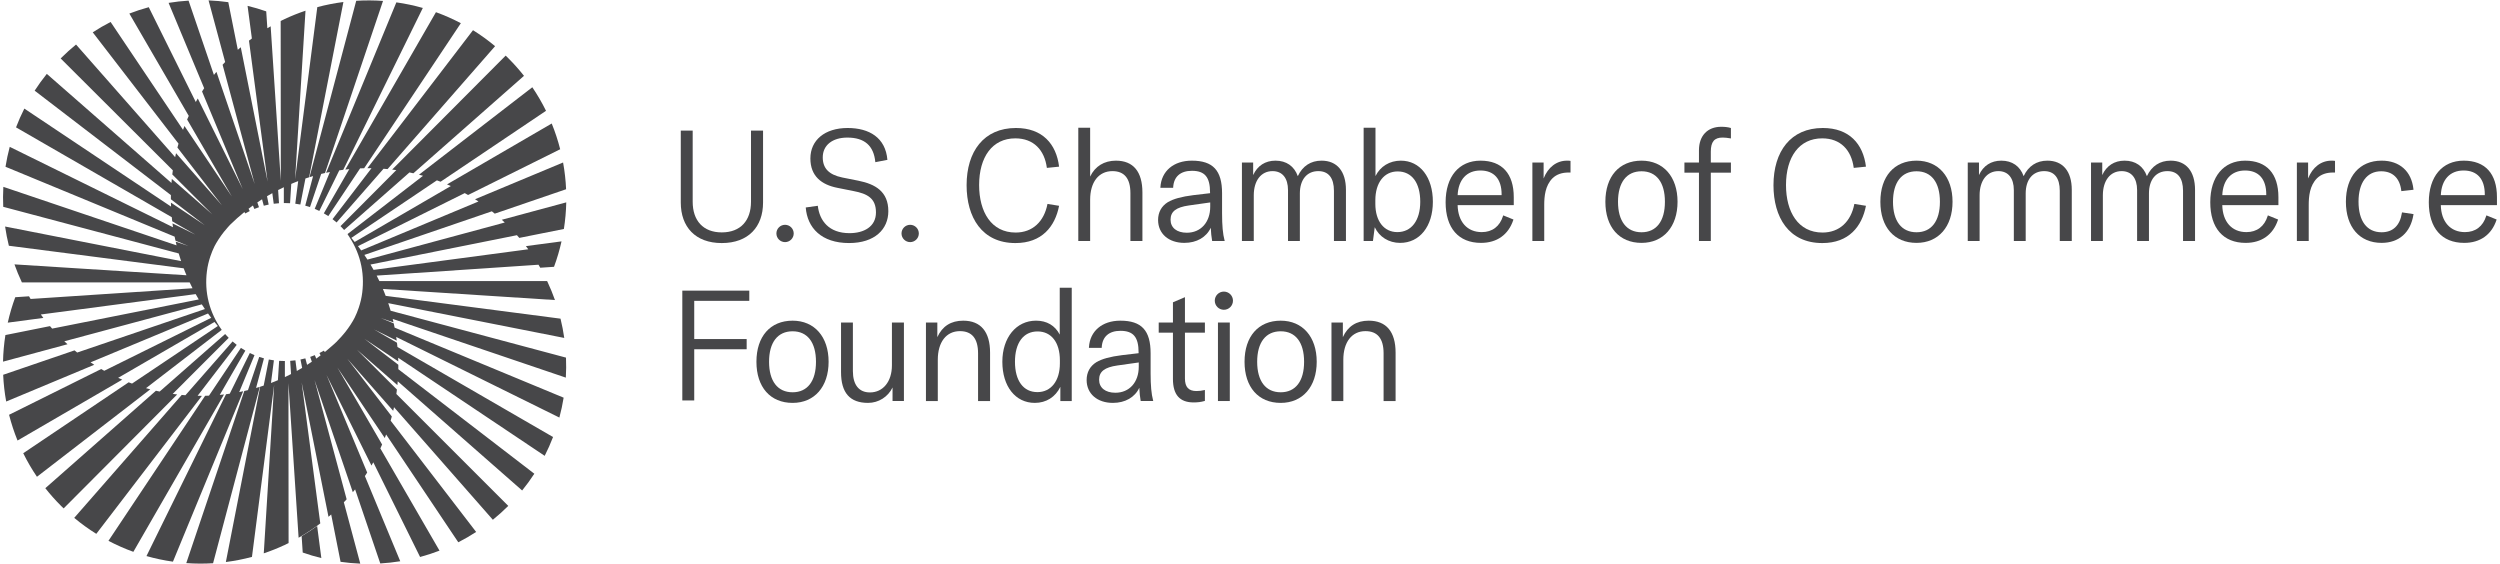 <svg width="328" height="74" viewBox="0 0 328 74" fill="none" xmlns="http://www.w3.org/2000/svg">
<g clip-path="url(#clip0_1_195)">
<path d="M89.52 52.539H91.083V45.822H97.962V44.483H91.083V39.471H98.307V38.131H89.52V52.539Z" fill="#474749"/>
<path d="M103.989 42.072C101.062 42.072 99.244 44.139 99.244 47.466C99.244 50.793 101.062 52.86 103.989 52.86C106.859 52.86 108.713 50.743 108.713 47.466C108.713 44.189 106.859 42.072 103.989 42.072ZM103.989 51.467C102.027 51.467 100.901 50.009 100.901 47.466C100.901 44.923 102.027 43.465 103.989 43.465C105.939 43.465 107.057 44.923 107.057 47.466C107.057 50.009 105.939 51.467 103.989 51.467Z" fill="#474749"/>
<path d="M117.02 47.932C117.02 50.058 115.861 51.487 114.135 51.487C112.693 51.487 111.899 50.491 111.899 48.683V42.315H110.344V48.825C110.344 51.54 111.504 52.859 113.891 52.859C115.271 52.859 116.515 52.062 117.101 50.839V52.615H118.595V42.314H117.02V47.932Z" fill="#474749"/>
<path d="M126.37 42.072C124.771 42.072 123.631 42.799 122.978 44.233V42.316H121.484V52.617H123.039V47.203C123.039 44.885 124.152 43.445 125.944 43.445C127.522 43.445 128.322 44.422 128.322 46.35V52.617H129.897V46.269C129.897 43.523 128.677 42.072 126.37 42.072Z" fill="#474749"/>
<path d="M139.036 43.895C138.409 42.7 137.341 42.071 135.928 42.071C133.325 42.071 131.508 44.289 131.508 47.465C131.508 50.691 133.219 52.859 135.766 52.859C137.26 52.859 138.463 52.098 139.118 50.757V52.616H140.612V37.749H139.037V43.895H139.036ZM136.11 51.446C134.265 51.446 133.164 49.958 133.164 47.465C133.164 44.972 134.273 43.484 136.13 43.484C137.935 43.484 139.056 44.932 139.056 47.262V47.688C139.056 49.971 137.9 51.446 136.11 51.446Z" fill="#474749"/>
<path d="M150.96 48.988V46.35C150.96 43.351 149.772 42.072 146.986 42.072C144.609 42.072 142.994 43.439 142.871 45.554L142.866 45.636H144.543L144.547 45.563C144.625 44.171 145.499 43.404 147.006 43.404C148.695 43.404 149.384 44.228 149.384 46.248V46.341L147.199 46.597C145.631 46.795 144.596 47.08 143.84 47.521C143.006 48.042 142.566 48.851 142.566 49.859C142.566 51.653 143.951 52.859 146.012 52.859C147.627 52.859 148.896 52.125 149.478 50.876C149.507 51.524 149.567 52.109 149.649 52.552L149.661 52.615H151.308L151.282 52.517C151.062 51.698 150.96 50.576 150.96 48.986V48.988ZM149.405 47.555V48.115C149.405 50.156 148.172 51.528 146.337 51.528C145.02 51.528 144.203 50.874 144.203 49.82C144.203 48.747 144.924 48.187 146.612 47.949L149.405 47.555Z" fill="#474749"/>
<path d="M155.465 38.988L153.89 39.663V42.315H152.023V43.647H153.89V49.718C153.89 51.791 154.778 52.799 156.605 52.799C157.153 52.799 157.565 52.745 158.026 52.613L158.082 52.597V51.162L157.987 51.184C157.673 51.258 157.393 51.304 156.97 51.304C155.943 51.304 155.465 50.78 155.465 49.657V43.647H158.083V42.315H155.465V38.988Z" fill="#474749"/>
<path d="M161.766 39.45C161.766 38.791 161.232 38.257 160.572 38.257C159.913 38.257 159.379 38.791 159.379 39.45C159.379 40.11 159.913 40.644 160.572 40.644C161.232 40.644 161.766 40.11 161.766 39.45Z" fill="#474749"/>
<path d="M161.35 42.315H159.795V52.616H161.35V42.315Z" fill="#474749"/>
<path d="M168.029 42.072C165.102 42.072 163.284 44.139 163.284 47.466C163.284 50.793 165.102 52.86 168.029 52.86C170.899 52.86 172.753 50.743 172.753 47.466C172.753 44.189 170.899 42.072 168.029 42.072ZM168.029 51.467C166.067 51.467 164.941 50.009 164.941 47.466C164.941 44.923 166.067 43.465 168.029 43.465C169.979 43.465 171.097 44.923 171.097 47.466C171.097 50.009 169.979 51.467 168.029 51.467Z" fill="#474749"/>
<path d="M179.575 42.072C177.976 42.072 176.836 42.799 176.183 44.233V42.316H174.689V52.617H176.244V47.203C176.244 44.885 177.357 43.445 179.149 43.445C180.727 43.445 181.527 44.422 181.527 46.35V52.617H183.102V46.269C183.102 43.523 181.882 42.072 179.575 42.072Z" fill="#474749"/>
<path d="M31.386 51.44L31.395 51.418L33.39 46.596C33.184 46.511 32.978 46.417 32.775 46.317L30.155 51.632L30.144 51.654C29.981 51.678 29.819 51.701 29.656 51.722L19.217 72.956C20.36 73.281 21.52 73.525 22.69 73.69L31.909 51.331C31.735 51.369 31.56 51.405 31.385 51.44H31.386Z" fill="#474749"/>
<path d="M28.834 51.813L29.084 51.38L32.19 46.003C31.995 45.89 31.799 45.769 31.609 45.641L27.433 51.889L27.419 51.91C27.25 51.917 27.081 51.924 26.912 51.927L14.229 70.956C15.29 71.516 16.382 71.997 17.496 72.4L29.391 51.753C29.206 51.775 29.02 51.795 28.834 51.813Z" fill="#474749"/>
<path d="M33.597 50.901L33.71 50.475L34.632 47.016C34.422 46.96 34.213 46.897 34.008 46.828L32.792 50.421L32.773 50.476L32.54 51.164L32.533 51.186C32.373 51.225 32.212 51.263 32.051 51.3L24.44 73.878C25.61 73.963 26.785 73.969 27.956 73.896L34.089 50.753C33.925 50.804 33.761 50.854 33.597 50.901Z" fill="#474749"/>
<path d="M19.155 50.926L19.176 50.91L29.053 43.309L29.091 43.28C29.091 43.28 29.085 43.272 29.082 43.268C29.085 43.272 29.088 43.277 29.091 43.28C28.298 42.172 27.707 40.926 27.378 39.613C27.046 38.301 26.975 36.929 27.148 35.591C27.229 34.921 27.39 34.261 27.604 33.621C27.753 33.172 27.935 32.735 28.142 32.31L28.276 32.068L28.372 31.893C28.406 31.836 28.442 31.78 28.477 31.723L28.686 31.383C28.76 31.272 28.837 31.164 28.912 31.054L29.025 30.89L29.145 30.731C29.225 30.625 29.304 30.518 29.386 30.413C29.556 30.209 29.721 30 29.902 29.806C29.994 29.701 30.089 29.598 30.185 29.495C30.791 28.9 31.418 28.341 32.065 27.817L32.073 27.831L32.176 28.008C32.368 27.896 32.567 27.79 32.766 27.691L32.748 27.656C32.748 27.656 32.735 27.629 32.715 27.59L32.687 27.534C32.664 27.489 32.638 27.436 32.613 27.385C32.801 27.241 32.991 27.101 33.183 26.963L33.19 26.979L33.213 27.034L33.33 27.314L33.372 27.415C33.571 27.332 33.775 27.255 33.977 27.186L33.886 26.92L33.762 26.556C33.967 26.416 34.173 26.279 34.381 26.146L34.392 26.187L34.609 26.992C34.82 26.935 35.036 26.885 35.251 26.842L35.106 26.114L35.032 25.744C35.262 25.606 35.494 25.472 35.727 25.342L35.73 25.362L35.742 25.453L35.784 25.767L35.912 26.733C36.139 26.703 36.372 26.68 36.605 26.664L36.491 24.954V24.933C36.738 24.805 36.987 24.682 37.239 24.563V26.64H37.348C37.584 26.64 37.822 26.647 38.055 26.662L38.193 24.449L38.213 24.128C38.323 24.081 38.433 24.033 38.544 23.988L38.749 23.905C38.873 23.856 38.997 23.808 39.122 23.76L39.119 23.782L38.741 26.727C38.962 26.755 39.186 26.792 39.405 26.834L40.021 23.685L40.073 23.418C40.234 23.364 40.395 23.311 40.556 23.261L45.055 0.264C43.903 0.411 42.758 0.635 41.63 0.937L38.717 23.508L40.081 1.404C39.156 1.715 38.245 2.078 37.353 2.496C37.176 2.579 37 2.664 36.824 2.751L36.843 23.729L35.51 3.451C35.365 3.534 35.22 3.619 35.076 3.705L34.969 2.089L34.929 1.491C34.123 1.209 33.305 0.968 32.48 0.767L32.942 4.26L33.046 5.049C32.919 5.142 32.792 5.236 32.666 5.332L35.111 23.826L31.589 6.198C31.459 6.309 31.329 6.421 31.2 6.534L31.023 5.649L29.952 0.285C29.093 0.165 28.229 0.087 27.364 0.053L29.344 7.41L29.427 7.718L29.534 8.115L29.54 8.136C29.453 8.228 29.366 8.319 29.28 8.412C29.254 8.44 29.23 8.468 29.205 8.496L33.418 24.144L28.397 9.426C28.372 9.457 28.347 9.488 28.321 9.519C28.236 9.623 28.15 9.726 28.066 9.831L27.78 8.994L24.74 0.083C23.863 0.137 22.988 0.234 22.119 0.377L26.311 10.437L26.787 11.579C26.766 11.61 26.745 11.641 26.724 11.673C26.651 11.783 26.58 11.894 26.51 12.005L31.845 24.808L25.949 12.921C25.949 12.921 25.944 12.93 25.941 12.935C25.854 13.083 25.769 13.232 25.686 13.382L25.634 13.278L19.517 0.944C18.657 1.177 17.807 1.456 16.97 1.779L24.667 15.038L24.728 15.142L24.754 15.186L24.765 15.204C24.765 15.204 24.762 15.21 24.761 15.213C24.697 15.354 24.633 15.495 24.571 15.637C24.565 15.652 24.559 15.666 24.552 15.681L30.417 25.784L24.202 16.529C24.198 16.54 24.193 16.551 24.189 16.563C24.128 16.719 24.071 16.875 24.014 17.032L24.002 17.015L14.511 2.881C13.712 3.29 12.93 3.745 12.168 4.242L23.114 18.448L23.241 18.613L23.409 18.831L23.421 18.847C23.408 18.892 23.396 18.938 23.383 18.983C23.348 19.109 23.311 19.234 23.278 19.36L29.118 26.94L23.097 20.098C23.076 20.185 23.054 20.273 23.035 20.361C23.016 20.448 22.998 20.534 22.98 20.621L22.748 20.357L9.976 5.843C9.296 6.397 8.638 6.99 8.005 7.623C8.002 7.626 7.999 7.628 7.997 7.631C7.995 7.633 7.993 7.635 7.991 7.638C7.981 7.648 7.971 7.659 7.96 7.669L22.286 21.96L22.676 22.349C22.651 22.528 22.628 22.708 22.606 22.888L27.844 28.113L22.543 23.473C22.526 23.65 22.511 23.827 22.497 24.004L22.488 23.997L22.211 23.755L22.134 23.688L6.143 9.693C5.568 10.405 5.036 11.14 4.547 11.895L22.414 25.591L22.422 25.597C22.419 25.779 22.418 25.96 22.419 26.142L26.859 29.545L22.425 26.583C22.429 26.758 22.436 26.933 22.443 27.107L22.418 27.09L3.193 14.246C2.785 15.052 2.422 15.874 2.103 16.71L22.503 28.476L22.539 28.497C22.556 28.677 22.575 28.856 22.596 29.035L25.613 30.775L22.628 29.306C22.65 29.475 22.674 29.643 22.699 29.812L22.494 29.711L1.276 19.266C1.046 20.129 0.862 21.002 0.722 21.88L22.558 30.902L22.667 30.947L22.908 31.047L22.912 31.049C22.946 31.223 22.982 31.397 23.02 31.571L24.719 32.273L23.051 31.709C23.087 31.87 23.125 32.03 23.164 32.19H23.161L0.439 24.514C0.39 25.387 0.385 26.261 0.424 27.134L23.447 33.253H23.449C23.498 33.421 23.548 33.587 23.6 33.753L23.616 33.806C23.664 33.957 23.713 34.108 23.763 34.259L23.679 34.242L0.669 29.72C0.792 30.567 0.956 31.409 1.163 32.242L24.099 35.202C24.159 35.361 24.221 35.519 24.284 35.677L24.289 35.689C24.346 35.831 24.405 35.973 24.465 36.114L1.897 34.685C2.173 35.461 2.487 36.227 2.839 36.979C2.851 37.004 2.863 37.028 2.875 37.053H24.884C25.005 37.31 25.131 37.566 25.261 37.82L4.029 39.223H4.012C3.943 39.108 3.875 38.991 3.808 38.874L2.002 38.995C1.598 40.088 1.27 41.203 1.018 42.332L5.69 41.71C5.577 41.561 5.466 41.411 5.356 41.261L5.819 41.2L25.672 38.586C25.803 38.821 25.938 39.055 26.077 39.286L8.151 42.853L7.265 43.029L6.861 43.109L6.842 43.113C6.747 43.005 6.652 42.896 6.559 42.786L0.708 43.959C0.526 45.115 0.422 46.282 0.397 47.449L8.855 45.165C8.715 45.037 8.576 44.908 8.439 44.777L9.194 44.574L26.477 39.933C26.609 40.14 26.745 40.344 26.884 40.548L11.071 45.933L10.871 46.001L10.15 46.247L10.128 46.254C10.011 46.16 9.894 46.065 9.777 45.968L0.416 49.171C0.468 50.347 0.6 51.519 0.812 52.68L12.364 47.859C12.201 47.755 12.039 47.648 11.878 47.54L12.968 47.087L27.291 41.13C27.428 41.32 27.569 41.509 27.712 41.696L14.561 48.208L14.172 48.401L13.7 48.635L13.677 48.646C13.542 48.571 13.408 48.494 13.274 48.417L1.19 54.42C1.481 55.565 1.851 56.693 2.3 57.797L16.036 49.811C15.857 49.734 15.678 49.653 15.501 49.572L16.036 49.262L28.141 42.244C28.285 42.422 28.432 42.598 28.581 42.773L18.011 49.865L17.995 49.876L17.346 50.311L17.324 50.326C17.176 50.271 17.028 50.216 16.881 50.158L3.049 59.462C3.571 60.523 4.171 61.556 4.847 62.552L19.716 51.08C19.527 51.03 19.339 50.978 19.152 50.924L19.155 50.926Z" fill="#474749"/>
<path d="M22.664 51.676L23.013 51.327L30.006 44.325C29.844 44.164 29.686 43.995 29.537 43.825L21.605 50.793L20.945 51.372C20.782 51.338 20.62 51.302 20.458 51.265L5.945 64.051C6.574 64.848 7.255 65.617 7.991 66.352C8.11 66.471 8.229 66.588 8.349 66.703L23.243 51.753C23.05 51.73 22.857 51.706 22.664 51.678V51.676Z" fill="#474749"/>
<path d="M25.924 51.931L26.288 51.457L31.056 45.245C30.871 45.103 30.688 44.953 30.513 44.799L24.346 51.836L24.328 51.856C24.167 51.844 24.005 51.83 23.844 51.815L9.737 67.944C10.664 68.718 11.632 69.416 12.634 70.04L26.493 51.934C26.304 51.935 26.113 51.934 25.924 51.931Z" fill="#474749"/>
<path d="M39.576 70.344L39.716 72.494C40.52 72.777 41.336 73.019 42.16 73.221L41.608 69.005C40.948 69.486 40.269 69.932 39.577 70.343L39.576 70.344Z" fill="#474749"/>
<path d="M37.383 71.542V71.507C37.371 71.513 37.359 71.519 37.346 71.525C37.358 71.531 37.371 71.536 37.383 71.542Z" fill="#474749"/>
<path d="M51.965 40.961L51.248 40.769C51.198 40.595 51.146 40.422 51.092 40.249L51.076 40.196C51.031 40.055 50.985 39.914 50.938 39.773L74.03 44.337C73.909 43.488 73.745 42.644 73.54 41.808L50.599 38.816C50.537 38.651 50.473 38.487 50.407 38.323L50.402 38.311C50.348 38.177 50.293 38.043 50.236 37.91L72.81 39.366C72.53 38.573 72.21 37.791 71.851 37.022C71.828 36.973 71.804 36.925 71.781 36.877H49.773C49.659 36.636 49.541 36.396 49.418 36.158L70.634 34.733H70.652C70.73 34.863 70.807 34.994 70.882 35.126L72.688 35.005C73.092 33.912 73.42 32.797 73.672 31.668L69 32.29C69.105 32.428 69.208 32.566 69.309 32.705L69.038 32.741L49.013 35.406C48.882 35.171 48.747 34.938 48.608 34.707L67.504 30.92L67.821 30.856C67.925 30.974 68.029 31.093 68.131 31.213L73.982 30.04C74.164 28.884 74.268 27.717 74.293 26.55L65.835 28.834C65.965 28.953 66.094 29.073 66.222 29.195L65.825 29.302L48.207 34.059C48.075 33.854 47.94 33.65 47.802 33.447L64.508 27.731L64.532 27.723C64.659 27.824 64.785 27.927 64.911 28.031L74.272 24.828C74.22 23.652 74.088 22.48 73.876 21.319L62.324 26.14C62.475 26.237 62.625 26.336 62.774 26.436L62.75 26.446L47.387 32.857C47.25 32.668 47.11 32.48 46.967 32.293L60.95 25.347L60.974 25.335C61.12 25.417 61.266 25.499 61.412 25.584L73.496 19.581C73.205 18.436 72.835 17.308 72.386 16.204L58.65 24.19C58.817 24.262 58.983 24.337 59.149 24.412L58.694 24.676L46.535 31.745C46.39 31.566 46.242 31.389 46.092 31.213L57.298 23.676L57.322 23.66C57.483 23.719 57.645 23.78 57.805 23.842L71.637 14.538C71.115 13.477 70.515 12.444 69.839 11.448L54.97 22.92C55.147 22.967 55.324 23.016 55.5 23.066L55.182 23.311L45.619 30.689C45.619 30.689 45.625 30.695 45.628 30.699L45.598 30.722C45.695 30.85 45.789 30.979 45.88 31.111C45.783 30.977 45.684 30.846 45.58 30.718C46.373 31.826 46.964 33.071 47.293 34.384C47.625 35.696 47.696 37.068 47.523 38.406C47.442 39.076 47.281 39.736 47.067 40.376C46.918 40.825 46.736 41.262 46.529 41.687L46.395 41.929L46.299 42.104C46.265 42.161 46.229 42.217 46.194 42.274L45.985 42.614C45.911 42.725 45.834 42.833 45.759 42.943L45.646 43.107L45.526 43.266C45.446 43.372 45.367 43.479 45.285 43.584C45.115 43.788 44.95 43.997 44.769 44.191C44.563 44.425 44.348 44.65 44.127 44.87C44.021 44.97 43.914 45.071 43.806 45.169C43.748 45.218 43.691 45.267 43.632 45.315C43.653 45.299 43.674 45.283 43.695 45.268C43.374 45.558 43.047 45.838 42.716 46.109C42.681 46.136 42.645 46.162 42.609 46.188L42.551 46.088L42.501 46.002C42.307 46.114 42.108 46.221 41.91 46.319L42.053 46.608L42.062 46.627C41.874 46.771 41.684 46.911 41.493 47.049L41.404 46.835L41.304 46.595C41.103 46.678 40.899 46.755 40.698 46.824L40.812 47.159L40.846 47.259L40.907 47.438L40.913 47.456C40.707 47.596 40.5 47.734 40.29 47.868L40.237 47.672L40.062 47.018C39.851 47.075 39.637 47.125 39.423 47.167L39.638 48.252L39.641 48.269C39.409 48.408 39.176 48.543 38.941 48.673L38.912 48.453L38.758 47.276C38.533 47.305 38.302 47.328 38.072 47.343L38.184 49.059V49.077C37.917 49.215 37.647 49.348 37.376 49.476V47.366H37.34C37.1 47.366 36.859 47.358 36.624 47.343L36.492 49.4L36.467 49.784L36.462 49.864V49.881C36.355 49.926 36.249 49.972 36.143 50.015L35.938 50.098C35.809 50.149 35.68 50.199 35.55 50.248L35.606 49.82L35.936 47.276C35.713 47.247 35.489 47.211 35.27 47.168L34.6 50.569L34.596 50.59C34.441 50.642 34.286 50.692 34.131 50.741L29.632 73.738C30.784 73.591 31.929 73.367 33.057 73.065L35.97 50.494L34.606 72.598C35.531 72.287 36.442 71.924 37.334 71.506C37.511 71.423 37.687 71.338 37.863 71.251L37.844 50.273L39.177 70.551C40.156 69.993 41.106 69.366 42.021 68.67L39.576 50.176L43.098 67.804C43.217 67.703 43.334 67.601 43.451 67.498L43.563 68.065L44.683 73.712C45.541 73.834 46.404 73.914 47.268 73.949L45.122 65.938L45.112 65.901C45.21 65.798 45.308 65.694 45.405 65.59C45.431 65.562 45.455 65.534 45.48 65.506L41.267 49.858L46.288 64.576C46.313 64.545 46.338 64.514 46.364 64.483C46.44 64.391 46.516 64.299 46.591 64.206L46.761 64.708L49.892 73.925C50.769 73.873 51.644 73.777 52.513 73.636L48.093 62.988L47.873 62.459C47.902 62.416 47.932 62.373 47.96 62.33C48.033 62.22 48.104 62.109 48.174 61.998L42.839 49.195L48.735 61.082C48.735 61.082 48.74 61.073 48.743 61.068C48.822 60.932 48.9 60.795 48.977 60.658L49.143 60.994L55.115 73.076C55.975 72.844 56.826 72.567 57.664 72.245L50.073 59.129L49.902 58.834C49.909 58.819 49.916 58.804 49.923 58.789C49.987 58.648 50.051 58.507 50.113 58.365C50.119 58.35 50.125 58.336 50.132 58.321L44.267 48.218L50.482 57.473C50.486 57.462 50.491 57.451 50.495 57.439C50.551 57.294 50.605 57.149 50.658 57.003L50.67 57.021L60.127 71.147C60.926 70.74 61.708 70.287 62.47 69.792L51.493 55.508L51.251 55.193C51.267 55.134 51.284 55.076 51.3 55.017C51.335 54.891 51.372 54.766 51.405 54.64L45.565 47.06L51.586 53.902C51.607 53.815 51.629 53.727 51.648 53.639C51.664 53.567 51.678 53.495 51.693 53.422L51.956 53.722L64.662 68.194C65.36 67.628 66.035 67.021 66.685 66.372L52.301 51.988L52.011 51.698L52.002 51.689C52.002 51.689 52.003 51.68 52.004 51.675C52.031 51.488 52.055 51.3 52.077 51.112L46.839 45.887L52.14 50.527C52.156 50.359 52.17 50.192 52.183 50.024L52.264 50.095L68.505 64.35C69.081 63.64 69.614 62.906 70.104 62.153L52.691 48.77L52.258 48.437C52.261 48.244 52.263 48.051 52.262 47.858L47.822 44.455L52.256 47.417C52.252 47.256 52.246 47.095 52.239 46.935L52.585 47.166L71.462 59.806C71.873 58.999 72.239 58.175 72.56 57.338L52.295 45.61L52.143 45.522C52.125 45.336 52.106 45.15 52.084 44.964L49.067 43.224L52.052 44.693C52.031 44.531 52.008 44.369 51.984 44.208L51.988 44.21L73.39 54.784C73.621 53.923 73.807 53.052 73.949 52.175L51.776 42.983H51.774C51.738 42.797 51.699 42.613 51.659 42.429L49.96 41.727L51.628 42.291C51.594 42.141 51.559 41.991 51.522 41.842L51.971 41.994L74.237 49.544C74.288 48.67 74.295 47.794 74.258 46.919L51.954 40.958L51.965 40.961Z" fill="#474749"/>
<path d="M43.284 22.565L43.213 22.737L41.29 27.402C41.494 27.486 41.698 27.578 41.896 27.676L44.382 22.62L44.514 22.351C44.688 22.325 44.862 22.3 45.036 22.278L55.475 1.044C54.332 0.719 53.172 0.475 52.002 0.31L42.783 22.669C42.95 22.632 43.117 22.598 43.285 22.565H43.284Z" fill="#474749"/>
<path d="M45.827 22.19L45.707 22.398L42.485 27.99C42.683 28.104 42.881 28.227 43.072 28.354L47.058 22.374L47.248 22.09C47.425 22.082 47.602 22.076 47.78 22.072L60.463 3.043C59.402 2.483 58.31 2.002 57.196 1.599L45.301 22.246C45.476 22.225 45.651 22.207 45.827 22.19Z" fill="#474749"/>
<path d="M41.075 23.105L40.995 23.409L40.048 26.983C40.258 27.039 40.467 27.101 40.671 27.17L42.095 22.945L42.137 22.819C42.305 22.778 42.473 22.738 42.641 22.7L50.252 0.122C49.082 0.037 47.907 0.031 46.736 0.104L40.603 23.247C40.76 23.198 40.918 23.151 41.075 23.105Z" fill="#474749"/>
<path d="M51.994 22.32L51.862 22.452L44.674 29.667C44.838 29.83 44.998 30.001 45.15 30.173L53.698 22.643L53.721 22.623C53.893 22.659 54.064 22.697 54.235 22.736L68.748 9.95C68.119 9.153 67.438 8.384 66.702 7.649C66.583 7.53 66.464 7.413 66.344 7.298L51.45 22.248C51.632 22.27 51.813 22.293 51.995 22.318L51.994 22.32Z" fill="#474749"/>
<path d="M48.741 22.069L48.578 22.282L43.626 28.752C43.807 28.89 43.986 29.037 44.156 29.186L50.299 22.163L50.318 22.141C50.495 22.154 50.671 22.169 50.848 22.186L64.955 6.057C64.028 5.283 63.06 4.585 62.058 3.961L48.199 22.067C48.379 22.066 48.56 22.067 48.74 22.07L48.741 22.069Z" fill="#474749"/>
<path d="M98.53 26.472C98.53 28.927 97.17 30.49 94.695 30.49C92.24 30.49 90.88 28.928 90.88 26.472V17.138H89.318V26.574C89.318 29.76 91.225 31.89 94.695 31.89C98.185 31.89 100.113 29.759 100.113 26.574V17.138H98.53V26.472Z" fill="#474749"/>
<path d="M112.633 23.712L110.502 23.286C108.757 22.921 107.945 22.089 107.945 20.648C107.945 19.045 109.223 18.051 111.171 18.051C113.423 18.051 114.641 19.106 114.844 21.277L116.427 20.973C116.183 18.051 114.033 16.793 111.212 16.793C108.209 16.793 106.322 18.396 106.322 20.79C106.322 23.124 107.803 24.24 109.873 24.645L112.004 25.071C113.79 25.416 114.926 26.004 114.926 27.871C114.926 29.758 113.323 30.59 111.456 30.59C108.737 30.59 107.519 28.946 107.296 26.998L105.713 27.221C105.916 29.9 107.783 31.888 111.395 31.888C114.784 31.888 116.549 30.062 116.549 27.708C116.549 25.131 114.844 24.158 112.633 23.712Z" fill="#474749"/>
<path d="M133.209 18.152C135.624 18.152 137.044 19.694 137.349 22.028L138.952 21.866C138.587 18.883 136.76 16.793 133.291 16.793C129.07 16.793 126.818 19.877 126.818 24.301C126.818 28.481 128.807 31.89 133.23 31.89C136.7 31.89 138.425 29.719 138.952 27L137.43 26.756C136.984 29.069 135.482 30.51 133.25 30.51C130.064 30.51 128.461 27.811 128.461 24.28C128.461 20.607 130.186 18.152 133.209 18.152Z" fill="#474749"/>
<path d="M146.419 21.078C144.86 21.078 143.668 21.817 143.027 23.169V16.756H141.472V31.623H143.027V26.209C143.027 23.891 144.148 22.451 145.953 22.451C147.517 22.451 148.31 23.422 148.31 25.336V31.623H149.885V25.255C149.885 22.523 148.686 21.079 146.419 21.079V21.078Z" fill="#474749"/>
<path d="M160.335 27.994V25.356C160.335 22.357 159.147 21.078 156.361 21.078C153.984 21.078 152.369 22.445 152.246 24.56L152.241 24.642H153.918L153.922 24.569C154 23.177 154.874 22.41 156.381 22.41C158.07 22.41 158.759 23.234 158.759 25.254V25.347L156.574 25.603C155.006 25.801 153.971 26.086 153.215 26.527C152.382 27.048 151.941 27.857 151.941 28.865C151.941 30.659 153.326 31.865 155.387 31.865C157.002 31.865 158.271 31.131 158.853 29.882C158.882 30.53 158.942 31.115 159.024 31.558L159.036 31.621H160.683L160.657 31.523C160.437 30.704 160.335 29.582 160.335 27.992V27.994ZM158.78 26.561V27.121C158.78 29.162 157.547 30.534 155.712 30.534C154.395 30.534 153.578 29.88 153.578 28.826C153.578 27.753 154.299 27.193 155.987 26.955L158.78 26.561Z" fill="#474749"/>
<path d="M173.387 21.078C171.973 21.078 170.9 21.78 170.273 23.112C169.802 21.798 168.767 21.078 167.34 21.078C166.001 21.078 164.975 21.745 164.414 22.968V21.322H162.94V31.623H164.495V25.62C164.495 23.695 165.46 22.451 166.954 22.451C168.246 22.451 168.987 23.362 168.987 24.951V31.623H170.542V25.377C170.542 23.572 171.469 22.451 172.96 22.451C174.303 22.451 175.013 23.343 175.013 25.032V31.623H176.588V24.91C176.588 22.475 175.422 21.078 173.387 21.078Z" fill="#474749"/>
<path d="M183.796 21.078C182.317 21.078 181.097 21.827 180.464 23.101V16.756H178.909V31.623H180.13L180.366 29.81C180.964 31.086 182.215 31.867 183.694 31.867C186.265 31.867 187.992 29.699 187.992 26.473C187.992 23.247 186.305 21.079 183.795 21.079L183.796 21.078ZM186.337 26.472C186.337 28.927 185.185 30.453 183.33 30.453C181.577 30.453 180.445 29.002 180.445 26.756V26.269C180.445 23.974 181.593 22.491 183.371 22.491C185.228 22.491 186.337 23.979 186.337 26.472Z" fill="#474749"/>
<path d="M194.247 21.078C191.421 21.078 189.665 23.168 189.665 26.533C189.665 29.922 191.357 31.866 194.308 31.866C196.394 31.866 197.898 30.802 198.541 28.871L198.564 28.802L197.221 28.256L197.196 28.337C196.774 29.702 195.785 30.454 194.409 30.454C192.497 30.454 191.288 29.101 191.241 26.916H198.606V25.864C198.606 22.778 197.058 21.079 194.247 21.079V21.078ZM197.01 25.498V25.603H191.243C191.329 23.576 192.44 22.369 194.227 22.369C196.014 22.369 197.011 23.48 197.011 25.498H197.01Z" fill="#474749"/>
<path d="M205.59 21.078C204.224 21.078 203.102 21.941 202.522 23.412V21.321H201.048V31.622H202.603V26.898C202.603 25.77 202.727 24.351 203.695 23.383C204.22 22.879 204.913 22.634 205.812 22.634H206.052V21.109L205.986 21.099C205.839 21.078 205.735 21.078 205.59 21.078Z" fill="#474749"/>
<path d="M215.37 21.078C212.443 21.078 210.625 23.145 210.625 26.472C210.625 29.799 212.443 31.866 215.37 31.866C218.24 31.866 220.094 29.749 220.094 26.472C220.094 23.195 218.24 21.078 215.37 21.078ZM215.37 30.473C213.408 30.473 212.282 29.015 212.282 26.472C212.282 23.929 213.408 22.471 215.37 22.471C217.32 22.471 218.438 23.929 218.438 26.472C218.438 29.015 217.32 30.473 215.37 30.473Z" fill="#474749"/>
<path d="M225.821 16.634C224.021 16.634 222.903 17.814 222.903 19.715V21.322H220.996V22.654H222.903V31.623H224.458V22.654H227.096V21.322H224.458V19.898C224.458 18.601 224.92 18.048 226.004 18.048C226.295 18.048 226.623 18.081 227.005 18.148L227.096 18.164V16.796L227.04 16.78C226.708 16.682 226.309 16.634 225.821 16.634Z" fill="#474749"/>
<path d="M239.071 18.152C241.486 18.152 242.906 19.694 243.211 22.028L244.814 21.866C244.449 18.883 242.622 16.793 239.153 16.793C234.932 16.793 232.68 19.877 232.68 24.301C232.68 28.481 234.669 31.89 239.092 31.89C242.562 31.89 244.287 29.719 244.814 27L243.292 26.756C242.846 29.069 241.344 30.51 239.112 30.51C235.926 30.51 234.323 27.811 234.323 24.28C234.323 20.607 236.048 18.152 239.071 18.152Z" fill="#474749"/>
<path d="M251.449 21.078C248.522 21.078 246.704 23.145 246.704 26.472C246.704 29.799 248.522 31.866 251.449 31.866C254.319 31.866 256.173 29.749 256.173 26.472C256.173 23.195 254.319 21.078 251.449 21.078ZM251.449 30.473C249.486 30.473 248.361 29.015 248.361 26.472C248.361 23.929 249.486 22.471 251.449 22.471C253.399 22.471 254.517 23.929 254.517 26.472C254.517 29.015 253.399 30.473 251.449 30.473Z" fill="#474749"/>
<path d="M268.616 21.078C267.202 21.078 266.129 21.78 265.502 23.112C265.031 21.798 263.996 21.078 262.569 21.078C261.23 21.078 260.204 21.745 259.643 22.968V21.322H258.169V31.623H259.724V25.62C259.724 23.695 260.689 22.451 262.183 22.451C263.475 22.451 264.216 23.362 264.216 24.951V31.623H265.771V25.377C265.771 23.572 266.698 22.451 268.189 22.451C269.532 22.451 270.242 23.343 270.242 25.032V31.623H271.817V24.91C271.817 22.475 270.65 21.078 268.615 21.078H268.616Z" fill="#474749"/>
<path d="M284.788 21.078C283.374 21.078 282.301 21.78 281.674 23.112C281.203 21.798 280.168 21.078 278.741 21.078C277.402 21.078 276.376 21.745 275.815 22.968V21.322H274.341V31.623H275.896V25.62C275.896 23.695 276.861 22.451 278.355 22.451C279.647 22.451 280.388 23.362 280.388 24.951V31.623H281.943V25.377C281.943 23.572 282.87 22.451 284.361 22.451C285.704 22.451 286.414 23.343 286.414 25.032V31.623H287.989V24.91C287.989 22.475 286.822 21.078 284.787 21.078H284.788Z" fill="#474749"/>
<path d="M294.569 21.078C291.743 21.078 289.987 23.168 289.987 26.533C289.987 29.922 291.679 31.866 294.63 31.866C296.716 31.866 298.22 30.802 298.863 28.871L298.886 28.802L297.543 28.256L297.518 28.337C297.097 29.702 296.107 30.454 294.731 30.454C292.819 30.454 291.61 29.101 291.563 26.916H298.928V25.864C298.928 22.778 297.38 21.079 294.569 21.079V21.078ZM297.332 25.498V25.603H291.565C291.652 23.576 292.763 22.369 294.549 22.369C296.335 22.369 297.333 23.48 297.333 25.498H297.332Z" fill="#474749"/>
<path d="M305.892 21.078C304.526 21.078 303.404 21.941 302.824 23.412V21.321H301.35V31.622H302.905V26.898C302.905 25.77 303.029 24.351 303.997 23.383C304.522 22.879 305.215 22.634 306.114 22.634H306.354V21.109L306.288 21.099C306.141 21.078 306.036 21.078 305.891 21.078H305.892Z" fill="#474749"/>
<path d="M315.129 27.941C314.87 29.597 313.949 30.473 312.466 30.473C310.542 30.473 309.439 29.007 309.439 26.452C309.439 23.959 310.548 22.471 312.405 22.471C313.912 22.471 314.851 23.369 315.047 25L315.056 25.076L316.65 24.896L316.642 24.819C316.395 22.476 314.834 21.077 312.466 21.077C309.577 21.077 307.782 23.144 307.782 26.471C307.782 29.798 309.577 31.865 312.466 31.865C314.745 31.865 316.267 30.517 316.642 28.167L316.654 28.09L315.141 27.864L315.129 27.94V27.941Z" fill="#474749"/>
<path d="M327.6 25.863C327.6 22.777 326.052 21.078 323.241 21.078C320.415 21.078 318.659 23.168 318.659 26.533C318.659 29.922 320.351 31.866 323.302 31.866C325.388 31.866 326.892 30.802 327.535 28.871L327.558 28.802L326.215 28.256L326.19 28.337C325.768 29.702 324.779 30.454 323.403 30.454C321.491 30.454 320.282 29.101 320.235 26.916H327.6V25.863ZM326.004 25.498V25.603H320.237C320.323 23.576 321.434 22.369 323.221 22.369C325.008 22.369 326.005 23.48 326.005 25.498H326.004Z" fill="#474749"/>
<path d="M102.999 29.494C102.371 29.494 101.863 30.003 101.863 30.63C101.863 31.257 102.372 31.766 102.999 31.766C103.626 31.766 104.135 31.257 104.135 30.63C104.135 30.003 103.626 29.494 102.999 29.494Z" fill="#474749"/>
<path d="M119.414 29.494C118.786 29.494 118.278 30.003 118.278 30.63C118.278 31.257 118.787 31.766 119.414 31.766C120.041 31.766 120.55 31.257 120.55 30.63C120.55 30.003 120.041 29.494 119.414 29.494Z" fill="#474749"/>
</g>
<defs>
<clipPath id="clip0_1_195">
<rect width="328" height="74" fill="white"/>
</clipPath>
</defs>
</svg>
